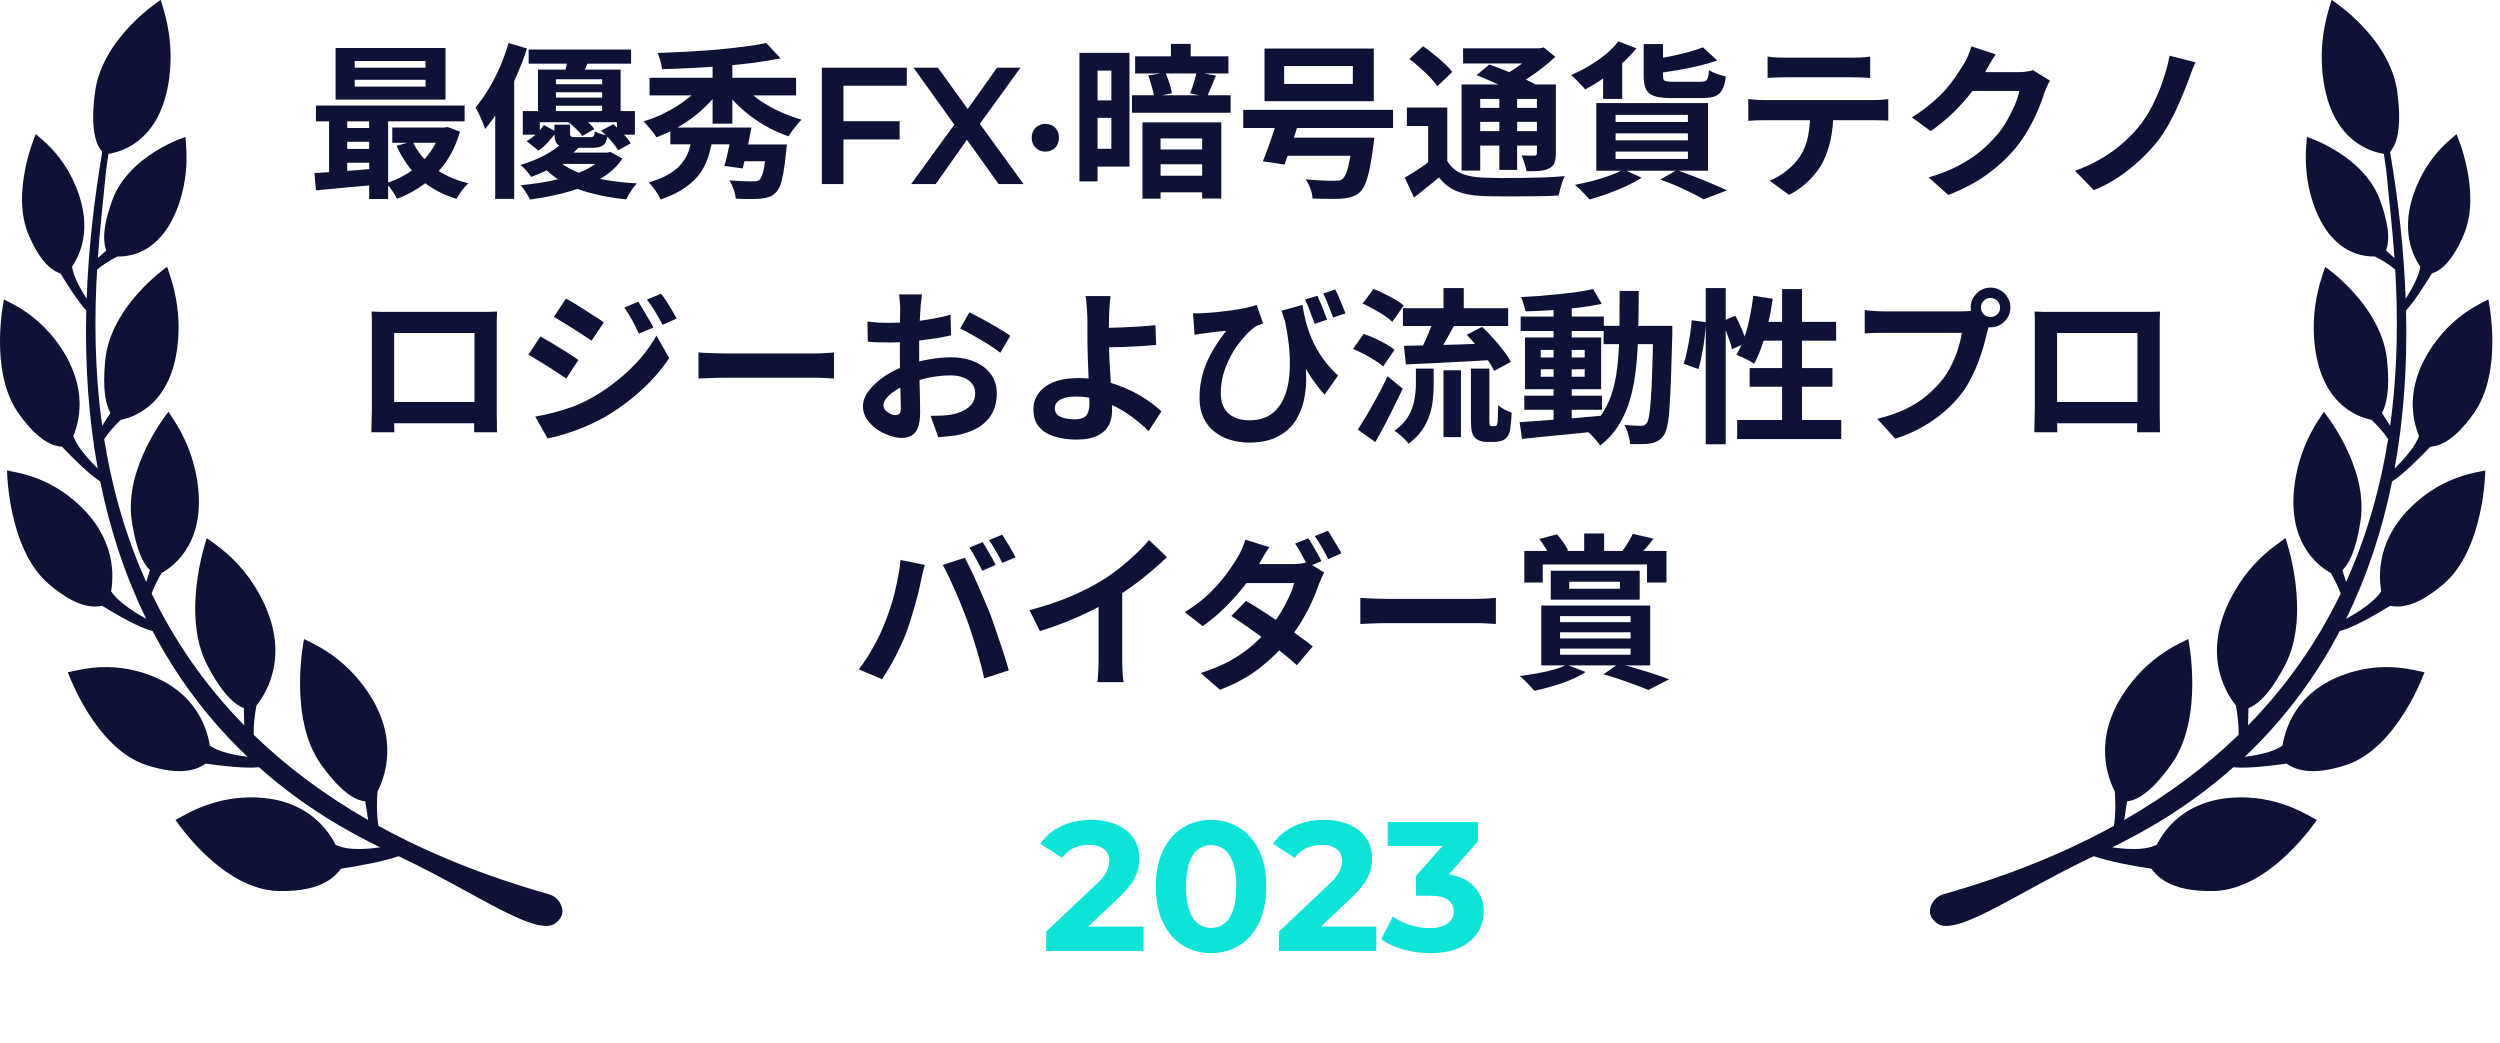 <svg width="163" height="68" viewBox="0 0 163 68" fill="none" xmlns="http://www.w3.org/2000/svg">
<path d="M23.127 5.202V5.646H27.745V5.202H23.127ZM23.127 3.977V4.41H27.745V3.977H23.127ZM21.88 3.131H29.047V6.492H21.88V3.131ZM20.6 6.882H30.294V7.912H20.6V6.882ZM25.577 8.314H29.122V9.311H25.577V8.314ZM22.27 8.346H24.731V9.246H22.27V8.346ZM22.27 9.712H24.731V10.612H22.27V9.712ZM26.9 9.213C27.203 9.878 27.666 10.45 28.288 10.927C28.916 11.404 29.665 11.743 30.532 11.946C30.453 12.025 30.362 12.123 30.261 12.239C30.16 12.361 30.066 12.488 29.979 12.618C29.892 12.748 29.82 12.864 29.762 12.965C28.83 12.683 28.038 12.249 27.388 11.664C26.744 11.078 26.235 10.359 25.859 9.506L26.9 9.213ZM28.732 8.314H28.971L29.188 8.281L29.99 8.585C29.773 9.336 29.466 9.998 29.068 10.569C28.671 11.133 28.201 11.61 27.659 12C27.124 12.398 26.531 12.719 25.881 12.965C25.808 12.806 25.703 12.625 25.566 12.423C25.429 12.228 25.299 12.069 25.176 11.946C25.595 11.816 25.993 11.642 26.369 11.425C26.752 11.209 27.099 10.952 27.409 10.655C27.72 10.359 27.988 10.03 28.212 9.669C28.443 9.307 28.616 8.921 28.732 8.509V8.314ZM20.503 11.284C20.871 11.263 21.283 11.237 21.739 11.209C22.194 11.172 22.675 11.136 23.181 11.1C23.687 11.057 24.196 11.013 24.71 10.97V12.033C23.98 12.098 23.253 12.163 22.53 12.228C21.815 12.3 21.171 12.361 20.6 12.412L20.503 11.284ZM24.07 7.218H25.306V12.976H24.07V7.218ZM21.457 7.24H22.639V11.675H21.457V7.24ZM34.468 3.228H41.147V4.15H34.468V3.228ZM35.736 5.494H39.824V6.015H35.736V5.494ZM35.736 6.362H39.824V6.893H35.736V6.362ZM35.075 4.54H40.464V7.544H39.26V5.169H36.246V7.544H35.075V4.54ZM34.088 7.24H41.396V8.78H40.225V7.967H35.194V8.78H34.088V7.24ZM35.465 8.151L36.268 8.595C36.13 8.805 35.961 9.022 35.758 9.246C35.556 9.47 35.339 9.662 35.108 9.821L34.338 9.203C34.555 9.08 34.764 8.921 34.967 8.726C35.169 8.53 35.335 8.339 35.465 8.151ZM36.148 8.129H37.168V8.693C37.168 8.801 37.189 8.87 37.233 8.899C37.283 8.928 37.381 8.942 37.525 8.942C37.554 8.942 37.612 8.942 37.699 8.942C37.786 8.942 37.88 8.942 37.981 8.942C38.082 8.942 38.18 8.942 38.274 8.942C38.367 8.942 38.436 8.942 38.48 8.942C38.588 8.942 38.66 8.921 38.696 8.877C38.74 8.834 38.769 8.733 38.783 8.574C38.877 8.624 39.004 8.675 39.163 8.726C39.329 8.776 39.477 8.812 39.607 8.834C39.564 9.145 39.47 9.358 39.325 9.474C39.181 9.582 38.946 9.636 38.62 9.636C38.57 9.636 38.487 9.636 38.371 9.636C38.255 9.636 38.129 9.636 37.992 9.636C37.862 9.636 37.739 9.636 37.623 9.636C37.507 9.636 37.424 9.636 37.374 9.636C37.048 9.636 36.795 9.611 36.615 9.56C36.434 9.503 36.311 9.405 36.246 9.268C36.181 9.13 36.148 8.939 36.148 8.693V8.129ZM37.005 7.923L37.742 7.5C37.93 7.616 38.118 7.761 38.306 7.934C38.494 8.1 38.642 8.259 38.751 8.411L37.97 8.867C37.876 8.729 37.735 8.57 37.547 8.389C37.366 8.209 37.186 8.053 37.005 7.923ZM39.195 8.52L39.987 8.097C40.196 8.277 40.41 8.483 40.626 8.715C40.85 8.946 41.017 9.156 41.125 9.344L40.301 9.799C40.193 9.611 40.034 9.398 39.824 9.159C39.614 8.913 39.405 8.7 39.195 8.52ZM36.647 9.322L37.786 9.56C37.403 9.972 36.954 10.341 36.441 10.666C35.935 10.984 35.332 11.274 34.63 11.534C34.551 11.411 34.443 11.27 34.305 11.111C34.168 10.952 34.041 10.833 33.926 10.753C34.562 10.565 35.108 10.345 35.563 10.092C36.026 9.839 36.387 9.582 36.647 9.322ZM39.358 9.951H39.596L39.802 9.907L40.583 10.341C40.12 11.05 39.372 11.62 38.339 12.054C37.312 12.488 36.051 12.806 34.555 13.008C34.489 12.871 34.399 12.712 34.283 12.531C34.168 12.351 34.056 12.199 33.947 12.076C35.357 11.939 36.532 11.704 37.471 11.371C38.411 11.031 39.04 10.623 39.358 10.146V9.951ZM36.279 10.352C36.589 10.677 37.005 10.952 37.525 11.176C38.053 11.4 38.653 11.577 39.325 11.707C40.005 11.83 40.738 11.913 41.526 11.957C41.404 12.087 41.273 12.253 41.136 12.455C41.006 12.658 40.905 12.838 40.832 12.998C40.008 12.918 39.246 12.784 38.545 12.596C37.843 12.416 37.215 12.17 36.658 11.859C36.109 11.541 35.642 11.154 35.259 10.699L36.279 10.352ZM36.441 9.951H39.661V10.688H35.715L36.441 9.951ZM37.038 3.651L38.447 3.814C38.353 4.045 38.259 4.262 38.165 4.464C38.078 4.667 38.002 4.844 37.938 4.996L36.81 4.801C36.86 4.62 36.907 4.425 36.951 4.215C36.994 4.005 37.023 3.817 37.038 3.651ZM33.156 2.806L34.359 3.163C34.157 3.792 33.911 4.428 33.622 5.072C33.34 5.715 33.029 6.326 32.69 6.904C32.35 7.475 31.996 7.977 31.627 8.411C31.598 8.31 31.548 8.169 31.475 7.988C31.403 7.808 31.323 7.627 31.237 7.446C31.15 7.265 31.074 7.117 31.009 7.002C31.298 6.662 31.576 6.268 31.844 5.82C32.119 5.372 32.368 4.891 32.592 4.378C32.816 3.857 33.004 3.333 33.156 2.806ZM32.288 5.787L33.492 4.584L33.525 4.605V12.965H32.288V5.787ZM42.35 5.072H51.903V6.221H42.35V5.072ZM43.706 8.314H48.129V9.409H43.706V8.314ZM46.46 3.608H47.75V8.064H46.46V3.608ZM45.852 5.397L46.948 5.82C46.716 6.167 46.445 6.496 46.134 6.806C45.831 7.117 45.498 7.41 45.137 7.685C44.776 7.952 44.396 8.194 43.998 8.411C43.608 8.621 43.207 8.801 42.795 8.953C42.737 8.845 42.658 8.729 42.556 8.606C42.455 8.476 42.35 8.35 42.242 8.227C42.141 8.104 42.047 7.999 41.96 7.912C42.35 7.797 42.733 7.652 43.109 7.479C43.492 7.298 43.854 7.099 44.194 6.882C44.541 6.658 44.855 6.423 45.137 6.178C45.419 5.925 45.657 5.664 45.852 5.397ZM48.292 5.397C48.559 5.744 48.903 6.073 49.322 6.384C49.741 6.694 50.204 6.973 50.71 7.218C51.223 7.457 51.744 7.652 52.271 7.804C52.177 7.883 52.076 7.992 51.968 8.129C51.859 8.259 51.755 8.393 51.653 8.53C51.559 8.661 51.48 8.78 51.415 8.888C51.003 8.751 50.598 8.577 50.2 8.368C49.803 8.158 49.42 7.92 49.051 7.652C48.69 7.385 48.353 7.099 48.043 6.796C47.732 6.485 47.457 6.159 47.219 5.82L48.292 5.397ZM49.962 2.806L50.894 3.803C50.352 3.911 49.767 4.009 49.138 4.096C48.509 4.175 47.855 4.244 47.175 4.302C46.503 4.352 45.824 4.396 45.137 4.432C44.457 4.468 43.8 4.493 43.164 4.508C43.149 4.356 43.113 4.175 43.055 3.966C42.997 3.756 42.936 3.586 42.871 3.456C43.5 3.434 44.139 3.405 44.79 3.369C45.448 3.333 46.087 3.29 46.709 3.239C47.338 3.181 47.931 3.116 48.487 3.044C49.044 2.972 49.535 2.892 49.962 2.806ZM45.169 8.661H46.525C46.46 9.13 46.366 9.582 46.243 10.016C46.127 10.442 45.947 10.844 45.701 11.219C45.455 11.588 45.119 11.921 44.692 12.217C44.273 12.52 43.731 12.784 43.066 13.008C43.023 12.893 42.954 12.763 42.86 12.618C42.773 12.481 42.679 12.347 42.578 12.217C42.484 12.087 42.39 11.978 42.296 11.892C42.874 11.725 43.341 11.53 43.695 11.306C44.056 11.075 44.334 10.822 44.53 10.547C44.732 10.272 44.877 9.976 44.963 9.658C45.05 9.333 45.119 9 45.169 8.661ZM49.994 9.419H51.306C51.306 9.419 51.303 9.452 51.295 9.517C51.288 9.575 51.281 9.644 51.274 9.723C51.274 9.803 51.267 9.868 51.252 9.918C51.202 10.446 51.144 10.887 51.079 11.241C51.021 11.588 50.952 11.866 50.873 12.076C50.793 12.286 50.696 12.444 50.58 12.553C50.443 12.697 50.294 12.795 50.135 12.846C49.976 12.896 49.788 12.932 49.572 12.954C49.405 12.969 49.174 12.976 48.878 12.976C48.588 12.976 48.285 12.969 47.967 12.954C47.96 12.773 47.916 12.571 47.837 12.347C47.757 12.123 47.663 11.928 47.555 11.761C47.851 11.783 48.144 11.801 48.433 11.816C48.722 11.823 48.932 11.826 49.062 11.826C49.163 11.826 49.246 11.823 49.311 11.816C49.384 11.801 49.452 11.772 49.517 11.729C49.582 11.664 49.644 11.552 49.702 11.393C49.759 11.227 49.81 10.995 49.853 10.699C49.904 10.402 49.947 10.03 49.983 9.582L49.994 9.419ZM48.379 9.419H50.298V10.515H48.053L48.379 9.419ZM47.761 8.314H48.997C48.91 8.762 48.816 9.232 48.715 9.723C48.614 10.215 48.516 10.634 48.422 10.981L47.23 10.818C47.331 10.478 47.428 10.077 47.522 9.615C47.623 9.152 47.703 8.718 47.761 8.314ZM54.873 7.902H58.657V9.094H54.873V7.902ZM54.993 12H53.583V4.41H59.124V5.592H54.993V12ZM59.406 12L62.605 7.598V8.661L59.558 4.41H61.152L63.418 7.555L62.768 7.565L65.012 4.41H66.541L63.516 8.585V7.565L66.736 12H65.11L62.724 8.661H63.364L61.011 12H59.406ZM68.154 9.886C67.909 9.886 67.699 9.803 67.526 9.636C67.352 9.47 67.265 9.25 67.265 8.975C67.265 8.707 67.352 8.491 67.526 8.324C67.699 8.158 67.909 8.075 68.154 8.075C68.415 8.075 68.628 8.158 68.794 8.324C68.96 8.491 69.044 8.707 69.044 8.975C69.044 9.25 68.96 9.47 68.794 9.636C68.628 9.803 68.415 9.886 68.154 9.886ZM74.011 3.673H80.094V4.79H74.011V3.673ZM73.805 6.21H80.235V7.349H73.805V6.21ZM75.172 9.745H78.815V10.71H75.172V9.745ZM75.215 11.458H78.869V12.542H75.215V11.458ZM76.343 2.86H77.633V4.291H76.343V2.86ZM74.868 4.92L75.985 4.736C76.079 4.938 76.165 5.166 76.245 5.419C76.325 5.672 76.379 5.892 76.408 6.08L75.248 6.319C75.226 6.131 75.175 5.906 75.096 5.646C75.023 5.379 74.948 5.137 74.868 4.92ZM78.023 4.703L79.281 4.931C79.172 5.191 79.068 5.444 78.966 5.69C78.865 5.935 78.775 6.145 78.695 6.319L77.6 6.091C77.651 5.961 77.701 5.816 77.752 5.657C77.81 5.491 77.861 5.325 77.904 5.158C77.954 4.992 77.994 4.84 78.023 4.703ZM74.489 7.977H79.628V12.943H78.381V9.029H75.67V12.954H74.489V7.977ZM70.975 3.445H73.643V10.861H70.975V9.701H72.461V4.605H70.975V3.445ZM71.073 6.546H73.155V7.685H71.073V6.546ZM70.379 3.445H71.561V11.826H70.379V3.445ZM83.726 4.302V5.473H88.204V4.302H83.726ZM82.447 3.163H89.57V6.6H82.447V3.163ZM81.059 7.164H90.828V8.346H81.059V7.164ZM83.368 8.975H88.671V10.157H83.368V8.975ZM88.204 8.975H89.603C89.603 8.975 89.599 9.011 89.592 9.083C89.585 9.148 89.578 9.224 89.57 9.311C89.563 9.391 89.552 9.459 89.538 9.517C89.466 10.11 89.386 10.608 89.299 11.013C89.213 11.411 89.119 11.733 89.017 11.978C88.916 12.224 88.797 12.408 88.66 12.531C88.493 12.683 88.316 12.784 88.128 12.835C87.941 12.893 87.72 12.932 87.467 12.954C87.257 12.969 86.983 12.972 86.643 12.965C86.311 12.965 85.956 12.958 85.58 12.943C85.573 12.755 85.526 12.542 85.439 12.304C85.36 12.072 85.255 11.87 85.125 11.696C85.371 11.718 85.617 11.736 85.862 11.751C86.108 11.765 86.329 11.776 86.524 11.783C86.726 11.783 86.878 11.783 86.979 11.783C87.109 11.783 87.214 11.78 87.293 11.772C87.373 11.758 87.449 11.725 87.521 11.675C87.615 11.602 87.702 11.465 87.781 11.263C87.861 11.06 87.933 10.786 87.998 10.439C88.071 10.092 88.136 9.662 88.194 9.148L88.204 8.975ZM83.368 7.5L84.767 7.696C84.666 8.035 84.554 8.389 84.431 8.758C84.315 9.127 84.196 9.481 84.073 9.821C83.958 10.16 83.849 10.464 83.748 10.731L82.338 10.515C82.447 10.247 82.563 9.944 82.685 9.604C82.816 9.257 82.938 8.903 83.054 8.541C83.177 8.173 83.282 7.826 83.368 7.5ZM94.363 7.012V11.013H93.116V8.216H91.728V7.012H94.363ZM94.363 10.493C94.58 10.861 94.876 11.129 95.252 11.295C95.635 11.461 96.101 11.556 96.651 11.577C96.976 11.592 97.366 11.602 97.822 11.61C98.277 11.61 98.754 11.606 99.253 11.599C99.759 11.592 100.254 11.581 100.738 11.566C101.223 11.545 101.653 11.516 102.029 11.48C101.978 11.573 101.924 11.7 101.866 11.859C101.815 12.011 101.768 12.166 101.725 12.325C101.682 12.484 101.645 12.625 101.617 12.748C101.284 12.77 100.901 12.784 100.467 12.791C100.034 12.799 99.585 12.802 99.123 12.802C98.66 12.81 98.212 12.81 97.778 12.802C97.352 12.802 96.972 12.795 96.64 12.781C95.989 12.752 95.436 12.647 94.981 12.466C94.533 12.286 94.146 11.986 93.821 11.566C93.568 11.783 93.308 11.996 93.04 12.206C92.78 12.423 92.498 12.647 92.194 12.878L91.587 11.577C91.847 11.433 92.122 11.266 92.411 11.078C92.7 10.89 92.975 10.695 93.235 10.493H94.363ZM91.891 3.846L92.78 3.012C93.011 3.163 93.246 3.34 93.485 3.543C93.73 3.738 93.962 3.937 94.178 4.139C94.395 4.334 94.565 4.519 94.688 4.692L93.712 5.625C93.604 5.451 93.448 5.26 93.246 5.05C93.044 4.84 92.823 4.631 92.585 4.421C92.346 4.204 92.115 4.013 91.891 3.846ZM96.271 4.898L97.106 4.204C97.424 4.313 97.775 4.446 98.158 4.605C98.541 4.757 98.909 4.916 99.264 5.082C99.625 5.249 99.925 5.401 100.164 5.538L99.275 6.319C99.058 6.174 98.776 6.019 98.429 5.852C98.089 5.686 97.728 5.52 97.345 5.354C96.962 5.18 96.604 5.028 96.271 4.898ZM95.295 5.505H100.814V6.449H96.51V11.122H95.295V5.505ZM100.207 5.505H101.443V10.005C101.443 10.272 101.411 10.482 101.345 10.634C101.288 10.778 101.172 10.894 100.998 10.981C100.832 11.068 100.626 11.122 100.38 11.143C100.142 11.158 99.86 11.165 99.535 11.165C99.506 11.006 99.459 10.833 99.394 10.645C99.336 10.45 99.275 10.28 99.21 10.135C99.376 10.142 99.542 10.146 99.708 10.146C99.874 10.146 99.987 10.146 100.044 10.146C100.102 10.146 100.142 10.135 100.164 10.113C100.193 10.085 100.207 10.041 100.207 9.983V5.505ZM95.393 3.152H100.554V4.139H95.393V3.152ZM95.968 7.034H100.63V7.945H95.968V7.034ZM95.968 8.552H100.63V9.495H95.968V8.552ZM97.757 5.95H98.917V11.078H97.757V5.95ZM100.088 3.152H100.391L100.641 3.087L101.411 3.705C101.158 3.944 100.872 4.186 100.554 4.432C100.243 4.678 99.918 4.909 99.578 5.126C99.238 5.335 98.902 5.52 98.57 5.679C98.498 5.57 98.393 5.444 98.255 5.299C98.125 5.155 98.017 5.039 97.93 4.952C98.205 4.822 98.479 4.667 98.754 4.486C99.036 4.298 99.293 4.107 99.524 3.911C99.762 3.716 99.95 3.539 100.088 3.38V3.152ZM105.52 2.697L106.691 3.152C106.416 3.499 106.091 3.839 105.715 4.172C105.339 4.504 104.949 4.815 104.544 5.104C104.139 5.386 103.742 5.628 103.351 5.831C103.286 5.744 103.196 5.643 103.08 5.527C102.972 5.411 102.86 5.296 102.744 5.18C102.628 5.057 102.524 4.963 102.43 4.898C102.827 4.725 103.218 4.526 103.601 4.302C103.984 4.07 104.342 3.821 104.674 3.554C105.007 3.279 105.289 2.993 105.52 2.697ZM111.028 3.087L111.971 3.944C111.595 4.074 111.18 4.193 110.724 4.302C110.269 4.41 109.803 4.504 109.326 4.584C108.848 4.663 108.389 4.732 107.949 4.79C107.927 4.674 107.88 4.526 107.808 4.345C107.743 4.164 107.677 4.016 107.612 3.901C108.024 3.836 108.44 3.763 108.859 3.684C109.279 3.597 109.676 3.503 110.052 3.402C110.435 3.301 110.76 3.196 111.028 3.087ZM107.168 2.871H108.426V4.952C108.426 5.119 108.465 5.223 108.545 5.267C108.632 5.31 108.816 5.332 109.098 5.332C109.156 5.332 109.239 5.332 109.347 5.332C109.463 5.332 109.593 5.332 109.738 5.332C109.882 5.332 110.027 5.332 110.171 5.332C110.316 5.332 110.45 5.332 110.572 5.332C110.695 5.332 110.789 5.332 110.854 5.332C111.006 5.332 111.118 5.317 111.19 5.288C111.263 5.252 111.317 5.18 111.353 5.072C111.389 4.956 111.415 4.79 111.429 4.573C111.559 4.66 111.733 4.743 111.949 4.822C112.166 4.895 112.358 4.949 112.524 4.985C112.481 5.354 112.405 5.639 112.296 5.841C112.188 6.044 112.029 6.188 111.819 6.275C111.61 6.355 111.328 6.394 110.974 6.394C110.909 6.394 110.807 6.394 110.67 6.394C110.54 6.394 110.388 6.394 110.215 6.394C110.048 6.394 109.879 6.394 109.705 6.394C109.539 6.394 109.387 6.394 109.25 6.394C109.12 6.394 109.026 6.394 108.968 6.394C108.491 6.394 108.122 6.351 107.862 6.264C107.602 6.178 107.421 6.029 107.32 5.82C107.218 5.61 107.168 5.325 107.168 4.963V2.871ZM105.336 8.693V9.148H110.052V8.693H105.336ZM105.336 9.886V10.363H110.052V9.886H105.336ZM105.336 7.489V7.956H110.052V7.489H105.336ZM104.078 6.72H111.364V11.133H104.078V6.72ZM108.252 11.707L109.336 11.089C109.727 11.227 110.121 11.375 110.518 11.534C110.923 11.686 111.306 11.841 111.668 12C112.036 12.152 112.347 12.289 112.6 12.412L111.082 12.998C110.88 12.882 110.627 12.748 110.323 12.596C110.019 12.444 109.691 12.289 109.336 12.13C108.989 11.978 108.628 11.837 108.252 11.707ZM105.856 11.046L107.038 11.588C106.749 11.776 106.409 11.96 106.019 12.141C105.628 12.322 105.227 12.484 104.815 12.629C104.403 12.781 104.013 12.907 103.644 13.008C103.565 12.922 103.467 12.817 103.351 12.694C103.243 12.578 103.127 12.459 103.004 12.336C102.881 12.22 102.773 12.127 102.679 12.054C103.062 11.982 103.449 11.895 103.839 11.794C104.237 11.693 104.609 11.577 104.956 11.447C105.31 11.317 105.61 11.183 105.856 11.046ZM104.522 4.443L105.336 3.619L105.769 3.738V6.449H104.522V4.443ZM115.246 3.684C115.426 3.713 115.621 3.734 115.831 3.749C116.041 3.756 116.232 3.76 116.406 3.76C116.543 3.76 116.76 3.76 117.056 3.76C117.353 3.76 117.685 3.76 118.054 3.76C118.422 3.76 118.791 3.76 119.16 3.76C119.528 3.76 119.854 3.76 120.136 3.76C120.425 3.76 120.634 3.76 120.764 3.76C120.952 3.76 121.148 3.756 121.35 3.749C121.552 3.734 121.747 3.713 121.935 3.684V5.082C121.747 5.068 121.552 5.057 121.35 5.05C121.148 5.043 120.952 5.039 120.764 5.039C120.634 5.039 120.425 5.039 120.136 5.039C119.854 5.039 119.528 5.039 119.16 5.039C118.791 5.039 118.422 5.039 118.054 5.039C117.685 5.039 117.353 5.039 117.056 5.039C116.767 5.039 116.554 5.039 116.417 5.039C116.229 5.039 116.026 5.043 115.809 5.05C115.6 5.057 115.412 5.068 115.246 5.082V3.684ZM113.988 6.459C114.147 6.474 114.317 6.488 114.497 6.503C114.685 6.517 114.862 6.525 115.029 6.525C115.123 6.525 115.311 6.525 115.593 6.525C115.874 6.525 116.214 6.525 116.612 6.525C117.009 6.525 117.436 6.525 117.891 6.525C118.354 6.525 118.813 6.525 119.268 6.525C119.731 6.525 120.161 6.525 120.558 6.525C120.956 6.525 121.292 6.525 121.567 6.525C121.849 6.525 122.037 6.525 122.131 6.525C122.246 6.525 122.402 6.521 122.597 6.514C122.799 6.499 122.973 6.481 123.117 6.459V7.869C122.987 7.855 122.828 7.847 122.64 7.847C122.452 7.84 122.282 7.836 122.131 7.836C122.037 7.836 121.849 7.836 121.567 7.836C121.292 7.836 120.956 7.836 120.558 7.836C120.161 7.836 119.731 7.836 119.268 7.836C118.813 7.836 118.354 7.836 117.891 7.836C117.436 7.836 117.009 7.836 116.612 7.836C116.214 7.836 115.874 7.836 115.593 7.836C115.311 7.836 115.123 7.836 115.029 7.836C114.87 7.836 114.693 7.84 114.497 7.847C114.31 7.855 114.14 7.865 113.988 7.88V6.459ZM119.539 7.208C119.539 7.916 119.478 8.552 119.355 9.116C119.232 9.672 119.055 10.175 118.824 10.623C118.694 10.869 118.52 11.122 118.303 11.382C118.086 11.642 117.837 11.888 117.555 12.119C117.273 12.351 116.97 12.546 116.644 12.705L115.376 11.783C115.759 11.631 116.127 11.415 116.482 11.133C116.836 10.851 117.121 10.551 117.338 10.233C117.613 9.813 117.797 9.351 117.891 8.845C117.985 8.339 118.032 7.797 118.032 7.218L119.539 7.208ZM133.656 5.256C133.598 5.357 133.537 5.48 133.472 5.625C133.407 5.762 133.349 5.899 133.298 6.037C133.204 6.355 133.071 6.72 132.897 7.132C132.731 7.536 132.521 7.959 132.268 8.4C132.023 8.834 131.737 9.253 131.412 9.658C130.891 10.28 130.284 10.844 129.59 11.349C128.904 11.855 128.051 12.311 127.031 12.716L125.752 11.566C126.489 11.349 127.125 11.1 127.66 10.818C128.195 10.536 128.661 10.236 129.059 9.918C129.457 9.593 129.811 9.25 130.122 8.888C130.375 8.606 130.606 8.288 130.815 7.934C131.025 7.573 131.206 7.215 131.358 6.861C131.509 6.506 131.611 6.196 131.661 5.928H128.007L128.506 4.703C128.607 4.703 128.763 4.703 128.972 4.703C129.189 4.703 129.431 4.703 129.699 4.703C129.973 4.703 130.241 4.703 130.501 4.703C130.768 4.703 131 4.703 131.195 4.703C131.397 4.703 131.535 4.703 131.607 4.703C131.773 4.703 131.939 4.692 132.106 4.67C132.279 4.649 132.427 4.616 132.55 4.573L133.656 5.256ZM130.122 3.543C129.991 3.731 129.865 3.933 129.742 4.15C129.619 4.367 129.525 4.533 129.46 4.649C129.214 5.082 128.911 5.534 128.549 6.004C128.195 6.467 127.79 6.918 127.335 7.359C126.88 7.793 126.395 8.191 125.882 8.552L124.657 7.652C125.134 7.356 125.553 7.052 125.915 6.741C126.283 6.431 126.601 6.123 126.869 5.82C127.136 5.509 127.364 5.213 127.552 4.931C127.747 4.642 127.913 4.385 128.051 4.161C128.137 4.024 128.228 3.846 128.322 3.63C128.416 3.405 128.488 3.203 128.539 3.022L130.122 3.543ZM143.148 4.063C143.054 4.258 142.967 4.464 142.888 4.681C142.808 4.898 142.736 5.097 142.671 5.278C142.519 5.69 142.339 6.134 142.129 6.611C141.926 7.088 141.699 7.558 141.446 8.021C141.2 8.476 140.929 8.888 140.633 9.257C140.329 9.64 139.96 10.034 139.527 10.439C139.1 10.836 138.63 11.209 138.117 11.556C137.611 11.895 137.08 12.177 136.523 12.401L135.287 11.133C135.851 10.937 136.386 10.695 136.892 10.406C137.398 10.117 137.864 9.792 138.291 9.43C138.717 9.069 139.089 8.697 139.407 8.314C139.754 7.894 140.062 7.421 140.329 6.893C140.604 6.358 140.835 5.809 141.023 5.245C141.218 4.681 141.363 4.143 141.457 3.63L143.148 4.063ZM24.224 20.313C24.448 20.32 24.658 20.327 24.853 20.334C25.056 20.334 25.229 20.334 25.374 20.334C25.489 20.334 25.666 20.334 25.905 20.334C26.151 20.334 26.436 20.334 26.762 20.334C27.087 20.334 27.434 20.334 27.802 20.334C28.171 20.334 28.54 20.334 28.908 20.334C29.284 20.334 29.635 20.334 29.96 20.334C30.285 20.334 30.567 20.334 30.806 20.334C31.052 20.334 31.229 20.334 31.337 20.334C31.474 20.334 31.637 20.334 31.825 20.334C32.02 20.327 32.215 20.32 32.41 20.313C32.403 20.479 32.396 20.656 32.389 20.844C32.389 21.025 32.389 21.198 32.389 21.364C32.389 21.466 32.389 21.625 32.389 21.841C32.389 22.051 32.389 22.304 32.389 22.6C32.389 22.89 32.389 23.2 32.389 23.533C32.389 23.858 32.389 24.187 32.389 24.52C32.389 24.852 32.389 25.166 32.389 25.463C32.389 25.752 32.389 26.005 32.389 26.222C32.389 26.431 32.389 26.583 32.389 26.677C32.389 26.786 32.389 26.923 32.389 27.089C32.396 27.248 32.4 27.411 32.4 27.577C32.4 27.736 32.4 27.877 32.4 28C32.407 28.116 32.41 28.177 32.41 28.184H30.914C30.914 28.17 30.914 28.083 30.914 27.924C30.922 27.758 30.925 27.563 30.925 27.339C30.932 27.114 30.936 26.905 30.936 26.71C30.936 26.616 30.936 26.457 30.936 26.233C30.936 26.009 30.936 25.745 30.936 25.441C30.936 25.138 30.936 24.816 30.936 24.476C30.936 24.136 30.936 23.804 30.936 23.479C30.936 23.153 30.936 22.857 30.936 22.59C30.936 22.322 30.936 22.109 30.936 21.95C30.936 21.791 30.936 21.711 30.936 21.711H25.699C25.699 21.711 25.699 21.791 25.699 21.95C25.699 22.109 25.699 22.322 25.699 22.59C25.699 22.85 25.699 23.146 25.699 23.479C25.699 23.804 25.699 24.136 25.699 24.476C25.699 24.809 25.699 25.13 25.699 25.441C25.699 25.745 25.699 26.009 25.699 26.233C25.699 26.457 25.699 26.616 25.699 26.71C25.699 26.84 25.699 26.988 25.699 27.154C25.699 27.313 25.699 27.469 25.699 27.62C25.706 27.772 25.71 27.899 25.71 28C25.71 28.108 25.71 28.17 25.71 28.184H24.214C24.214 28.17 24.214 28.108 24.214 28C24.221 27.892 24.224 27.758 24.224 27.599C24.232 27.44 24.235 27.277 24.235 27.111C24.242 26.945 24.246 26.797 24.246 26.666C24.246 26.572 24.246 26.421 24.246 26.211C24.246 25.994 24.246 25.738 24.246 25.441C24.246 25.145 24.246 24.834 24.246 24.509C24.246 24.176 24.246 23.844 24.246 23.511C24.246 23.179 24.246 22.868 24.246 22.579C24.246 22.282 24.246 22.029 24.246 21.82C24.246 21.61 24.246 21.458 24.246 21.364C24.246 21.213 24.246 21.039 24.246 20.844C24.246 20.642 24.239 20.464 24.224 20.313ZM31.478 26.211V27.599H24.962V26.211H31.478ZM41.616 19.673C41.717 19.825 41.825 20.002 41.941 20.204C42.064 20.399 42.183 20.598 42.299 20.801C42.415 20.996 42.516 21.18 42.602 21.354L41.659 21.755C41.551 21.523 41.45 21.317 41.356 21.137C41.262 20.949 41.16 20.768 41.052 20.595C40.951 20.414 40.835 20.233 40.705 20.052L41.616 19.673ZM43.101 19.152C43.217 19.29 43.336 19.456 43.459 19.651C43.582 19.846 43.701 20.042 43.817 20.237C43.932 20.432 44.034 20.609 44.12 20.768L43.199 21.18C43.083 20.956 42.971 20.754 42.863 20.573C42.761 20.392 42.657 20.219 42.548 20.052C42.44 19.886 42.317 19.713 42.18 19.532L43.101 19.152ZM36.899 19.467C37.08 19.561 37.282 19.677 37.507 19.814C37.731 19.951 37.958 20.096 38.19 20.248C38.421 20.392 38.641 20.533 38.851 20.67C39.061 20.801 39.234 20.916 39.371 21.017L38.569 22.21C38.417 22.109 38.237 21.99 38.027 21.852C37.825 21.715 37.608 21.574 37.376 21.429C37.152 21.285 36.928 21.148 36.704 21.017C36.487 20.88 36.292 20.761 36.119 20.66L36.899 19.467ZM34.894 27.165C35.298 27.093 35.71 27.003 36.13 26.894C36.549 26.786 36.964 26.655 37.376 26.504C37.788 26.345 38.19 26.157 38.58 25.94C39.194 25.593 39.765 25.203 40.293 24.769C40.828 24.335 41.309 23.876 41.735 23.392C42.162 22.9 42.516 22.394 42.798 21.874L43.633 23.349C43.134 24.1 42.512 24.812 41.768 25.485C41.03 26.149 40.217 26.739 39.328 27.252C38.959 27.454 38.555 27.649 38.114 27.837C37.673 28.018 37.239 28.174 36.813 28.304C36.393 28.434 36.025 28.528 35.707 28.585L34.894 27.165ZM35.23 21.939C35.41 22.033 35.616 22.149 35.848 22.286C36.079 22.423 36.31 22.564 36.541 22.709C36.773 22.846 36.99 22.983 37.192 23.121C37.402 23.251 37.575 23.367 37.712 23.468L36.921 24.682C36.762 24.574 36.578 24.451 36.368 24.314C36.166 24.176 35.949 24.035 35.718 23.891C35.493 23.746 35.269 23.609 35.045 23.479C34.828 23.341 34.63 23.226 34.449 23.132L35.23 21.939ZM45.541 22.98C45.671 22.987 45.837 22.998 46.04 23.012C46.242 23.02 46.452 23.027 46.668 23.034C46.892 23.041 47.099 23.045 47.286 23.045C47.467 23.045 47.691 23.045 47.959 23.045C48.226 23.045 48.515 23.045 48.826 23.045C49.144 23.045 49.469 23.045 49.802 23.045C50.142 23.045 50.478 23.045 50.81 23.045C51.143 23.045 51.457 23.045 51.754 23.045C52.05 23.045 52.314 23.045 52.545 23.045C52.784 23.045 52.972 23.045 53.109 23.045C53.362 23.045 53.6 23.038 53.825 23.023C54.049 23.002 54.233 22.987 54.377 22.98V24.682C54.255 24.675 54.07 24.664 53.825 24.65C53.579 24.635 53.34 24.628 53.109 24.628C52.972 24.628 52.784 24.628 52.545 24.628C52.307 24.628 52.039 24.628 51.743 24.628C51.446 24.628 51.132 24.628 50.8 24.628C50.474 24.628 50.142 24.628 49.802 24.628C49.462 24.628 49.133 24.628 48.815 24.628C48.505 24.628 48.215 24.628 47.948 24.628C47.688 24.628 47.467 24.628 47.286 24.628C46.976 24.628 46.658 24.635 46.332 24.65C46.007 24.657 45.743 24.668 45.541 24.682V22.98ZM60.113 19.196C60.106 19.254 60.095 19.344 60.081 19.467C60.066 19.583 60.052 19.702 60.037 19.825C60.03 19.94 60.023 20.045 60.016 20.139C60.001 20.349 59.987 20.58 59.972 20.833C59.965 21.079 59.958 21.335 59.951 21.603C59.943 21.863 59.936 22.127 59.929 22.394C59.929 22.662 59.929 22.922 59.929 23.175C59.929 23.471 59.932 23.8 59.94 24.162C59.947 24.516 59.954 24.87 59.961 25.224C59.976 25.571 59.983 25.889 59.983 26.178C59.99 26.468 59.994 26.692 59.994 26.851C59.994 27.299 59.943 27.646 59.842 27.892C59.748 28.137 59.611 28.307 59.43 28.401C59.249 28.502 59.04 28.553 58.801 28.553C58.541 28.553 58.263 28.499 57.966 28.39C57.67 28.289 57.392 28.145 57.132 27.957C56.879 27.769 56.669 27.552 56.503 27.306C56.344 27.053 56.264 26.782 56.264 26.493C56.264 26.146 56.394 25.803 56.654 25.463C56.922 25.116 57.272 24.798 57.706 24.509C58.147 24.22 58.62 23.988 59.127 23.815C59.611 23.634 60.11 23.504 60.623 23.424C61.136 23.338 61.599 23.294 62.011 23.294C62.567 23.294 63.07 23.388 63.518 23.576C63.966 23.757 64.324 24.024 64.591 24.379C64.859 24.733 64.992 25.159 64.992 25.658C64.992 26.077 64.913 26.464 64.754 26.818C64.595 27.172 64.338 27.48 63.984 27.74C63.637 27.993 63.174 28.192 62.596 28.336C62.35 28.387 62.105 28.423 61.859 28.445C61.62 28.474 61.393 28.495 61.176 28.51L60.677 27.111C60.923 27.111 61.158 27.107 61.382 27.1C61.613 27.086 61.823 27.064 62.011 27.035C62.307 26.977 62.574 26.89 62.813 26.775C63.051 26.659 63.239 26.507 63.377 26.319C63.514 26.131 63.583 25.907 63.583 25.647C63.583 25.401 63.514 25.192 63.377 25.018C63.247 24.845 63.062 24.711 62.824 24.617C62.585 24.523 62.307 24.476 61.989 24.476C61.534 24.476 61.071 24.523 60.601 24.617C60.139 24.711 59.694 24.841 59.267 25.008C58.949 25.13 58.664 25.275 58.411 25.441C58.158 25.6 57.959 25.766 57.815 25.94C57.67 26.113 57.598 26.28 57.598 26.439C57.598 26.525 57.623 26.608 57.674 26.688C57.731 26.76 57.804 26.825 57.891 26.883C57.977 26.941 58.064 26.988 58.151 27.024C58.245 27.053 58.324 27.067 58.389 27.067C58.49 27.067 58.574 27.039 58.639 26.981C58.704 26.916 58.736 26.793 58.736 26.612C58.736 26.417 58.729 26.139 58.715 25.777C58.707 25.409 58.696 25 58.682 24.552C58.675 24.104 58.671 23.659 58.671 23.218C58.671 22.915 58.671 22.608 58.671 22.297C58.678 21.986 58.682 21.69 58.682 21.408C58.682 21.126 58.682 20.877 58.682 20.66C58.689 20.443 58.693 20.273 58.693 20.15C58.693 20.07 58.689 19.969 58.682 19.846C58.675 19.724 58.664 19.601 58.649 19.478C58.642 19.348 58.631 19.254 58.617 19.196H60.113ZM63.203 20.367C63.478 20.497 63.785 20.656 64.125 20.844C64.472 21.032 64.801 21.22 65.112 21.408C65.43 21.588 65.683 21.751 65.871 21.896L65.22 23.002C65.083 22.886 64.902 22.756 64.678 22.611C64.461 22.467 64.222 22.319 63.962 22.167C63.709 22.015 63.464 21.874 63.225 21.744C62.986 21.607 62.781 21.498 62.607 21.419L63.203 20.367ZM56.557 20.963C56.875 20.999 57.153 21.025 57.392 21.039C57.638 21.046 57.858 21.05 58.053 21.05C58.335 21.05 58.646 21.039 58.986 21.017C59.325 20.988 59.672 20.952 60.026 20.909C60.381 20.858 60.724 20.801 61.056 20.735C61.396 20.67 61.703 20.598 61.978 20.519L62.011 21.863C61.707 21.935 61.378 22 61.024 22.058C60.67 22.109 60.312 22.156 59.951 22.199C59.596 22.243 59.257 22.275 58.931 22.297C58.613 22.319 58.335 22.329 58.096 22.329C57.735 22.329 57.439 22.326 57.207 22.319C56.976 22.311 56.767 22.297 56.578 22.275L56.557 20.963ZM72.409 19.304C72.394 19.405 72.38 19.532 72.365 19.684C72.351 19.828 72.34 19.98 72.333 20.139C72.326 20.291 72.318 20.436 72.311 20.573C72.304 20.833 72.3 21.115 72.3 21.419C72.307 21.722 72.311 22.029 72.311 22.34C72.311 22.644 72.318 23.002 72.333 23.414C72.354 23.818 72.38 24.238 72.409 24.671C72.438 25.105 72.459 25.51 72.474 25.886C72.495 26.254 72.506 26.554 72.506 26.786C72.506 27.024 72.47 27.256 72.398 27.48C72.326 27.704 72.203 27.902 72.029 28.076C71.856 28.257 71.621 28.398 71.324 28.499C71.028 28.607 70.652 28.661 70.197 28.661C69.683 28.661 69.21 28.596 68.776 28.466C68.35 28.343 68.01 28.137 67.757 27.848C67.504 27.559 67.378 27.169 67.378 26.677C67.378 26.301 67.486 25.962 67.703 25.658C67.92 25.347 68.245 25.101 68.679 24.921C69.12 24.74 69.673 24.65 70.338 24.65C70.901 24.65 71.447 24.715 71.975 24.845C72.51 24.975 73.009 25.145 73.471 25.354C73.941 25.557 74.364 25.788 74.74 26.048C75.123 26.301 75.452 26.558 75.726 26.818L74.892 28.108C74.624 27.841 74.317 27.573 73.97 27.306C73.63 27.039 73.258 26.797 72.853 26.58C72.448 26.363 72.015 26.189 71.552 26.059C71.097 25.922 70.623 25.853 70.132 25.853C69.713 25.853 69.38 25.922 69.134 26.059C68.896 26.189 68.776 26.374 68.776 26.612C68.776 26.88 68.899 27.067 69.145 27.176C69.391 27.284 69.705 27.339 70.088 27.339C70.428 27.339 70.67 27.259 70.815 27.1C70.959 26.934 71.032 26.67 71.032 26.309C71.032 26.121 71.024 25.86 71.01 25.528C70.996 25.188 70.981 24.823 70.967 24.433C70.952 24.035 70.938 23.652 70.923 23.284C70.909 22.915 70.901 22.6 70.901 22.34C70.901 22.123 70.901 21.91 70.901 21.701C70.901 21.491 70.901 21.288 70.901 21.093C70.901 20.898 70.898 20.725 70.891 20.573C70.883 20.392 70.873 20.222 70.858 20.063C70.851 19.904 70.84 19.76 70.826 19.63C70.818 19.5 70.8 19.391 70.771 19.304H72.409ZM71.574 21.375C71.733 21.375 71.96 21.375 72.257 21.375C72.553 21.368 72.879 21.357 73.233 21.343C73.594 21.328 73.956 21.31 74.317 21.288C74.686 21.26 75.025 21.231 75.336 21.202L75.379 22.492C75.076 22.521 74.74 22.546 74.371 22.568C74.002 22.59 73.637 22.608 73.276 22.622C72.915 22.629 72.582 22.637 72.278 22.644C71.982 22.651 71.751 22.655 71.585 22.655L71.574 21.375ZM84.921 19.879C84.972 20.219 85.044 20.58 85.138 20.963C85.239 21.339 85.373 21.726 85.539 22.123C85.712 22.521 85.936 22.919 86.211 23.316C86.486 23.714 86.829 24.104 87.241 24.487L86.363 25.734C85.965 25.293 85.6 24.802 85.268 24.259C84.943 23.71 84.639 23.103 84.357 22.438C84.075 21.773 83.808 21.046 83.555 20.258L84.921 19.879ZM77.787 20.421C77.982 20.436 78.184 20.436 78.394 20.421C78.654 20.407 78.95 20.385 79.283 20.356C79.615 20.32 79.951 20.28 80.291 20.237C80.631 20.186 80.945 20.132 81.234 20.074C81.524 20.009 81.758 19.944 81.939 19.879L82.351 21.082C82.272 21.111 82.181 21.148 82.08 21.191C81.979 21.227 81.885 21.27 81.798 21.321C81.654 21.429 81.484 21.585 81.289 21.787C81.101 21.982 80.906 22.214 80.703 22.481C80.508 22.749 80.327 23.049 80.161 23.381C79.995 23.706 79.858 24.061 79.749 24.444C79.648 24.82 79.597 25.217 79.597 25.636C79.597 25.954 79.644 26.225 79.738 26.45C79.839 26.674 79.973 26.854 80.139 26.992C80.306 27.129 80.504 27.234 80.736 27.306C80.967 27.371 81.209 27.404 81.462 27.404C82.286 27.404 82.915 27.122 83.349 26.558C83.79 25.994 84.035 25.199 84.086 24.173C84.144 23.139 84.014 21.935 83.696 20.562L84.964 22.633C85.08 23.218 85.145 23.808 85.159 24.4C85.181 24.986 85.134 25.546 85.019 26.081C84.903 26.616 84.701 27.093 84.411 27.512C84.122 27.931 83.732 28.26 83.24 28.499C82.756 28.737 82.156 28.857 81.441 28.857C80.999 28.857 80.584 28.795 80.194 28.672C79.811 28.557 79.467 28.376 79.163 28.13C78.867 27.892 78.632 27.592 78.459 27.23C78.293 26.861 78.209 26.431 78.209 25.94C78.209 25.499 78.253 25.083 78.34 24.693C78.426 24.303 78.546 23.934 78.697 23.587C78.856 23.233 79.041 22.89 79.25 22.557C79.467 22.224 79.698 21.896 79.944 21.57C79.814 21.578 79.655 21.592 79.467 21.614C79.286 21.635 79.109 21.657 78.936 21.679C78.77 21.701 78.632 21.719 78.524 21.733C78.415 21.747 78.311 21.762 78.209 21.776C78.115 21.791 78.007 21.809 77.884 21.831L77.787 20.421ZM85.897 19.283C85.962 19.427 86.034 19.593 86.114 19.781C86.193 19.969 86.269 20.157 86.341 20.345C86.414 20.526 86.475 20.692 86.526 20.844L85.712 21.115C85.655 20.942 85.59 20.764 85.517 20.584C85.452 20.396 85.383 20.211 85.311 20.031C85.239 19.85 85.163 19.684 85.084 19.532L85.897 19.283ZM87.057 18.871C87.18 19.095 87.299 19.358 87.415 19.662C87.538 19.959 87.642 20.215 87.729 20.432L86.916 20.703C86.829 20.457 86.728 20.193 86.612 19.912C86.504 19.622 86.392 19.366 86.276 19.142L87.057 18.871ZM91.47 20.096H98.333V21.256H91.47V20.096ZM94.115 18.784H95.438V20.649H94.115V18.784ZM94.115 24.14H95.254V28.499H94.115V24.14ZM92.316 24.032H93.476V25.105C93.476 25.409 93.458 25.727 93.421 26.059C93.392 26.392 93.32 26.728 93.205 27.067C93.096 27.407 92.933 27.733 92.717 28.043C92.5 28.361 92.207 28.658 91.838 28.933C91.781 28.846 91.698 28.748 91.589 28.64C91.481 28.531 91.365 28.427 91.242 28.325C91.126 28.224 91.018 28.145 90.917 28.087C91.336 27.783 91.643 27.458 91.838 27.111C92.034 26.764 92.16 26.413 92.218 26.059C92.283 25.705 92.316 25.372 92.316 25.062V24.032ZM93.497 20.735L94.864 21.126C94.726 21.379 94.585 21.635 94.441 21.896C94.296 22.156 94.155 22.405 94.018 22.644C93.88 22.875 93.75 23.081 93.627 23.262L92.576 22.893C92.691 22.698 92.807 22.474 92.923 22.221C93.038 21.968 93.147 21.711 93.248 21.451C93.356 21.191 93.439 20.952 93.497 20.735ZM95.633 21.831L96.631 21.31C96.869 21.527 97.108 21.773 97.347 22.047C97.592 22.315 97.816 22.582 98.019 22.85C98.228 23.117 98.391 23.367 98.507 23.598L97.412 24.183C97.317 23.967 97.173 23.721 96.978 23.446C96.783 23.172 96.566 22.893 96.327 22.611C96.096 22.329 95.865 22.069 95.633 21.831ZM91.535 22.546C92.012 22.539 92.561 22.528 93.183 22.514C93.805 22.492 94.462 22.474 95.156 22.459C95.85 22.438 96.54 22.413 97.227 22.384L97.195 23.479C96.544 23.515 95.886 23.551 95.221 23.587C94.564 23.623 93.931 23.656 93.324 23.685C92.717 23.714 92.164 23.739 91.665 23.761L91.535 22.546ZM88.846 19.792L89.551 18.838C89.775 18.925 90.01 19.03 90.255 19.152C90.508 19.275 90.747 19.402 90.971 19.532C91.202 19.662 91.387 19.792 91.524 19.922L90.776 20.985C90.646 20.855 90.472 20.717 90.255 20.573C90.039 20.428 89.804 20.287 89.551 20.15C89.305 20.013 89.07 19.893 88.846 19.792ZM88.217 22.752L88.911 21.765C89.142 21.845 89.384 21.943 89.637 22.058C89.89 22.174 90.133 22.297 90.364 22.427C90.595 22.557 90.783 22.683 90.928 22.806L90.18 23.891C90.049 23.768 89.872 23.638 89.648 23.5C89.424 23.356 89.186 23.218 88.933 23.088C88.687 22.958 88.448 22.846 88.217 22.752ZM88.531 28.011C88.712 27.729 88.915 27.4 89.139 27.024C89.363 26.641 89.59 26.236 89.822 25.81C90.053 25.383 90.27 24.957 90.472 24.53L91.459 25.344C91.278 25.727 91.087 26.121 90.884 26.525C90.689 26.93 90.487 27.328 90.277 27.718C90.075 28.101 89.872 28.47 89.67 28.824L88.531 28.011ZM95.904 24.032H97.108V27.415C97.108 27.595 97.119 27.7 97.141 27.729C97.155 27.743 97.169 27.758 97.184 27.772C97.206 27.779 97.227 27.783 97.249 27.783C97.278 27.783 97.307 27.783 97.336 27.783C97.372 27.783 97.401 27.783 97.422 27.783C97.451 27.783 97.48 27.779 97.509 27.772C97.538 27.765 97.556 27.754 97.563 27.74C97.6 27.718 97.628 27.624 97.65 27.458C97.657 27.371 97.661 27.237 97.661 27.057C97.668 26.876 97.675 26.663 97.683 26.417C97.784 26.511 97.918 26.605 98.084 26.699C98.257 26.786 98.416 26.854 98.561 26.905C98.554 27.143 98.535 27.386 98.507 27.631C98.485 27.877 98.46 28.058 98.431 28.174C98.358 28.405 98.236 28.571 98.062 28.672C97.99 28.716 97.896 28.748 97.78 28.77C97.672 28.799 97.567 28.813 97.466 28.813C97.386 28.813 97.289 28.813 97.173 28.813C97.065 28.813 96.974 28.813 96.902 28.813C96.779 28.813 96.649 28.791 96.512 28.748C96.374 28.705 96.262 28.636 96.175 28.542C96.082 28.448 96.013 28.322 95.969 28.163C95.926 28.011 95.904 27.751 95.904 27.382V24.032ZM99.385 25.799H104.448V26.721H99.385V25.799ZM99.146 20.638H104.568V21.581H99.146V20.638ZM101.293 19.879H102.475V27.653H101.293V19.879ZM99.081 27.523C99.537 27.494 100.057 27.458 100.643 27.415C101.228 27.371 101.846 27.324 102.497 27.274C103.154 27.216 103.809 27.158 104.459 27.1L104.47 28.087C103.856 28.152 103.234 28.217 102.605 28.282C101.983 28.347 101.383 28.405 100.805 28.455C100.234 28.513 99.71 28.567 99.233 28.618L99.081 27.523ZM100.458 24.075V24.563H103.321V24.075H100.458ZM100.458 22.817V23.305H103.321V22.817H100.458ZM99.428 22.004H104.394V25.376H99.428V22.004ZM103.874 18.849L104.437 19.814C103.982 19.908 103.469 19.991 102.898 20.063C102.334 20.128 101.756 20.183 101.163 20.226C100.57 20.262 100.003 20.287 99.461 20.302C99.439 20.165 99.399 20.009 99.341 19.836C99.291 19.655 99.233 19.5 99.168 19.369C99.573 19.348 99.988 19.322 100.415 19.293C100.841 19.257 101.261 19.218 101.673 19.174C102.092 19.131 102.486 19.084 102.854 19.033C103.23 18.975 103.57 18.914 103.874 18.849ZM104.557 21.245H108.319V22.438H104.557V21.245ZM107.788 21.245H109.035C109.035 21.245 109.035 21.281 109.035 21.354C109.035 21.426 109.035 21.509 109.035 21.603C109.035 21.69 109.035 21.762 109.035 21.82C109.006 22.933 108.977 23.88 108.948 24.66C108.919 25.434 108.887 26.074 108.85 26.58C108.821 27.078 108.774 27.469 108.709 27.751C108.652 28.032 108.579 28.235 108.493 28.358C108.37 28.538 108.24 28.665 108.102 28.737C107.972 28.817 107.817 28.875 107.636 28.911C107.47 28.94 107.267 28.954 107.029 28.954C106.79 28.961 106.541 28.961 106.281 28.954C106.273 28.773 106.234 28.564 106.161 28.325C106.096 28.087 106.013 27.881 105.912 27.707C106.143 27.729 106.357 27.743 106.552 27.751C106.747 27.758 106.895 27.762 106.996 27.762C107.083 27.762 107.155 27.747 107.213 27.718C107.271 27.689 107.325 27.642 107.376 27.577C107.434 27.49 107.484 27.324 107.528 27.078C107.571 26.825 107.607 26.468 107.636 26.005C107.672 25.535 107.701 24.932 107.723 24.194C107.752 23.457 107.773 22.564 107.788 21.516V21.245ZM105.598 18.968H106.845C106.845 19.893 106.834 20.772 106.812 21.603C106.798 22.434 106.751 23.218 106.671 23.956C106.599 24.686 106.472 25.365 106.292 25.994C106.118 26.616 105.872 27.183 105.554 27.696C105.236 28.21 104.828 28.661 104.329 29.052C104.264 28.943 104.177 28.828 104.069 28.705C103.968 28.582 103.859 28.463 103.744 28.347C103.635 28.238 103.527 28.148 103.418 28.076C103.874 27.729 104.242 27.331 104.524 26.883C104.806 26.428 105.023 25.925 105.175 25.376C105.327 24.82 105.431 24.212 105.489 23.555C105.547 22.89 105.58 22.178 105.587 21.419C105.594 20.652 105.598 19.836 105.598 18.968ZM111.214 18.784H112.515V28.965H111.214V18.784ZM110.303 20.877L111.225 21.007C111.21 21.317 111.182 21.657 111.138 22.026C111.095 22.394 111.037 22.756 110.965 23.11C110.9 23.464 110.824 23.782 110.737 24.064L109.772 23.717C109.859 23.479 109.935 23.193 110 22.861C110.072 22.528 110.133 22.188 110.184 21.841C110.242 21.494 110.282 21.173 110.303 20.877ZM112.266 20.952L113.144 20.584C113.296 20.858 113.44 21.162 113.578 21.494C113.715 21.827 113.813 22.109 113.87 22.34L112.927 22.774C112.898 22.615 112.848 22.434 112.775 22.232C112.703 22.022 112.624 21.805 112.537 21.581C112.45 21.357 112.36 21.148 112.266 20.952ZM114.315 19.283L115.584 19.478C115.511 20.013 115.414 20.544 115.291 21.072C115.175 21.592 115.038 22.08 114.879 22.535C114.727 22.983 114.557 23.378 114.369 23.717C114.29 23.659 114.178 23.591 114.033 23.511C113.889 23.432 113.74 23.359 113.589 23.294C113.444 23.222 113.318 23.164 113.209 23.121C113.404 22.817 113.574 22.459 113.719 22.047C113.863 21.635 113.983 21.195 114.076 20.725C114.178 20.248 114.257 19.767 114.315 19.283ZM114.705 20.985H119.715V22.21H114.326L114.705 20.985ZM116.191 18.849H117.492V28.098H116.191V18.849ZM114.076 23.999H119.476V25.213H114.076V23.999ZM113.263 27.382H120.051V28.629H113.263V27.382ZM129.158 20.052C129.158 20.226 129.22 20.374 129.343 20.497C129.466 20.613 129.61 20.67 129.776 20.67C129.95 20.67 130.098 20.613 130.221 20.497C130.344 20.374 130.405 20.226 130.405 20.052C130.405 19.879 130.344 19.731 130.221 19.608C130.098 19.485 129.95 19.424 129.776 19.424C129.61 19.424 129.466 19.485 129.343 19.608C129.22 19.731 129.158 19.879 129.158 20.052ZM128.486 20.052C128.486 19.814 128.544 19.597 128.66 19.402C128.783 19.2 128.942 19.041 129.137 18.925C129.332 18.809 129.545 18.751 129.776 18.751C130.015 18.751 130.232 18.809 130.427 18.925C130.629 19.041 130.788 19.2 130.904 19.402C131.02 19.597 131.078 19.814 131.078 20.052C131.078 20.284 131.02 20.497 130.904 20.692C130.788 20.887 130.629 21.046 130.427 21.169C130.232 21.285 130.015 21.343 129.776 21.343C129.545 21.343 129.332 21.285 129.137 21.169C128.942 21.046 128.783 20.887 128.66 20.692C128.544 20.497 128.486 20.284 128.486 20.052ZM129.798 20.909C129.748 21.01 129.704 21.133 129.668 21.278C129.632 21.415 129.596 21.541 129.56 21.657C129.502 21.925 129.426 22.224 129.332 22.557C129.238 22.882 129.126 23.222 128.996 23.576C128.866 23.93 128.71 24.281 128.53 24.628C128.356 24.975 128.157 25.3 127.933 25.604C127.608 26.038 127.228 26.442 126.795 26.818C126.361 27.194 125.877 27.534 125.342 27.837C124.807 28.141 124.218 28.398 123.575 28.607L122.393 27.306C123.116 27.133 123.737 26.919 124.258 26.666C124.778 26.413 125.23 26.124 125.613 25.799C126.003 25.474 126.347 25.127 126.643 24.758C126.882 24.454 127.084 24.126 127.25 23.771C127.424 23.417 127.565 23.063 127.673 22.709C127.789 22.347 127.868 22.011 127.912 21.701C127.803 21.701 127.622 21.701 127.369 21.701C127.124 21.701 126.831 21.701 126.491 21.701C126.159 21.701 125.808 21.701 125.439 21.701C125.078 21.701 124.727 21.701 124.388 21.701C124.048 21.701 123.741 21.701 123.466 21.701C123.199 21.701 123 21.701 122.87 21.701C122.617 21.701 122.371 21.704 122.132 21.711C121.901 21.719 121.717 21.729 121.58 21.744V20.215C121.688 20.23 121.818 20.244 121.97 20.258C122.129 20.273 122.288 20.284 122.447 20.291C122.613 20.298 122.754 20.302 122.87 20.302C122.985 20.302 123.148 20.302 123.358 20.302C123.575 20.302 123.824 20.302 124.106 20.302C124.388 20.302 124.68 20.302 124.984 20.302C125.295 20.302 125.602 20.302 125.906 20.302C126.217 20.302 126.506 20.302 126.773 20.302C127.041 20.302 127.272 20.302 127.467 20.302C127.662 20.302 127.803 20.302 127.89 20.302C127.998 20.302 128.128 20.298 128.28 20.291C128.439 20.284 128.591 20.258 128.736 20.215L129.798 20.909ZM132.65 20.313C132.874 20.32 133.083 20.327 133.279 20.334C133.481 20.334 133.655 20.334 133.799 20.334C133.915 20.334 134.092 20.334 134.33 20.334C134.576 20.334 134.862 20.334 135.187 20.334C135.512 20.334 135.859 20.334 136.228 20.334C136.596 20.334 136.965 20.334 137.334 20.334C137.71 20.334 138.06 20.334 138.385 20.334C138.711 20.334 138.993 20.334 139.231 20.334C139.477 20.334 139.654 20.334 139.762 20.334C139.9 20.334 140.062 20.334 140.25 20.334C140.446 20.327 140.641 20.32 140.836 20.313C140.829 20.479 140.821 20.656 140.814 20.844C140.814 21.025 140.814 21.198 140.814 21.364C140.814 21.466 140.814 21.625 140.814 21.841C140.814 22.051 140.814 22.304 140.814 22.6C140.814 22.89 140.814 23.2 140.814 23.533C140.814 23.858 140.814 24.187 140.814 24.52C140.814 24.852 140.814 25.166 140.814 25.463C140.814 25.752 140.814 26.005 140.814 26.222C140.814 26.431 140.814 26.583 140.814 26.677C140.814 26.786 140.814 26.923 140.814 27.089C140.821 27.248 140.825 27.411 140.825 27.577C140.825 27.736 140.825 27.877 140.825 28C140.832 28.116 140.836 28.177 140.836 28.184H139.34C139.34 28.17 139.34 28.083 139.34 27.924C139.347 27.758 139.35 27.563 139.35 27.339C139.358 27.114 139.361 26.905 139.361 26.71C139.361 26.616 139.361 26.457 139.361 26.233C139.361 26.009 139.361 25.745 139.361 25.441C139.361 25.138 139.361 24.816 139.361 24.476C139.361 24.136 139.361 23.804 139.361 23.479C139.361 23.153 139.361 22.857 139.361 22.59C139.361 22.322 139.361 22.109 139.361 21.95C139.361 21.791 139.361 21.711 139.361 21.711H134.124C134.124 21.711 134.124 21.791 134.124 21.95C134.124 22.109 134.124 22.322 134.124 22.59C134.124 22.85 134.124 23.146 134.124 23.479C134.124 23.804 134.124 24.136 134.124 24.476C134.124 24.809 134.124 25.13 134.124 25.441C134.124 25.745 134.124 26.009 134.124 26.233C134.124 26.457 134.124 26.616 134.124 26.71C134.124 26.84 134.124 26.988 134.124 27.154C134.124 27.313 134.124 27.469 134.124 27.62C134.132 27.772 134.135 27.899 134.135 28C134.135 28.108 134.135 28.17 134.135 28.184H132.639C132.639 28.17 132.639 28.108 132.639 28C132.646 27.892 132.65 27.758 132.65 27.599C132.657 27.44 132.661 27.277 132.661 27.111C132.668 26.945 132.671 26.797 132.671 26.666C132.671 26.572 132.671 26.421 132.671 26.211C132.671 25.994 132.671 25.738 132.671 25.441C132.671 25.145 132.671 24.834 132.671 24.509C132.671 24.176 132.671 23.844 132.671 23.511C132.671 23.179 132.671 22.868 132.671 22.579C132.671 22.282 132.671 22.029 132.671 21.82C132.671 21.61 132.671 21.458 132.671 21.364C132.671 21.213 132.671 21.039 132.671 20.844C132.671 20.642 132.664 20.464 132.65 20.313ZM139.903 26.211V27.599H133.387V26.211H139.903ZM64.06 35.348C64.154 35.478 64.252 35.633 64.353 35.814C64.461 35.995 64.566 36.175 64.667 36.356C64.769 36.537 64.852 36.696 64.917 36.833L64.049 37.213C63.934 36.989 63.8 36.736 63.648 36.454C63.496 36.164 63.348 35.915 63.203 35.706L64.06 35.348ZM65.34 34.86C65.433 34.997 65.535 35.16 65.643 35.348C65.759 35.528 65.867 35.709 65.968 35.89C66.07 36.063 66.153 36.211 66.218 36.334L65.35 36.703C65.242 36.479 65.105 36.226 64.938 35.944C64.779 35.662 64.627 35.42 64.483 35.218L65.34 34.86ZM57.685 40.628C57.808 40.324 57.923 40.006 58.032 39.674C58.147 39.334 58.248 38.987 58.335 38.633C58.422 38.272 58.498 37.914 58.563 37.559C58.635 37.205 58.686 36.855 58.715 36.508L60.298 36.833C60.269 36.934 60.236 37.053 60.2 37.191C60.164 37.328 60.132 37.462 60.103 37.592C60.074 37.722 60.052 37.831 60.038 37.917C60.001 38.105 59.951 38.333 59.886 38.6C59.821 38.868 59.745 39.153 59.658 39.457C59.571 39.753 59.481 40.053 59.387 40.357C59.3 40.653 59.21 40.928 59.116 41.181C58.986 41.528 58.83 41.889 58.65 42.265C58.476 42.641 58.288 43.002 58.086 43.349C57.891 43.696 57.699 44.007 57.511 44.282L55.993 43.642C56.34 43.194 56.662 42.699 56.958 42.157C57.262 41.615 57.504 41.105 57.685 40.628ZM63.041 40.4C62.932 40.111 62.813 39.804 62.683 39.479C62.553 39.153 62.416 38.828 62.271 38.503C62.127 38.178 61.986 37.87 61.848 37.581C61.711 37.292 61.584 37.043 61.469 36.833L62.911 36.367C63.019 36.577 63.146 36.83 63.29 37.126C63.435 37.422 63.579 37.737 63.724 38.069C63.868 38.394 64.01 38.72 64.147 39.045C64.284 39.37 64.407 39.663 64.516 39.923C64.609 40.162 64.711 40.444 64.819 40.769C64.935 41.094 65.05 41.434 65.166 41.788C65.289 42.135 65.401 42.475 65.502 42.807C65.611 43.14 65.701 43.44 65.773 43.707L64.168 44.228C64.075 43.801 63.966 43.367 63.843 42.927C63.72 42.486 63.59 42.052 63.453 41.626C63.323 41.199 63.185 40.791 63.041 40.4ZM67.118 39.782C68.094 39.529 68.975 39.236 69.763 38.904C70.558 38.564 71.256 38.21 71.856 37.841C72.232 37.61 72.608 37.346 72.984 37.05C73.367 36.746 73.724 36.435 74.057 36.117C74.397 35.799 74.682 35.496 74.913 35.207L76.085 36.324C75.752 36.649 75.387 36.978 74.989 37.31C74.599 37.643 74.191 37.961 73.764 38.264C73.338 38.568 72.915 38.846 72.496 39.099C72.084 39.338 71.621 39.584 71.108 39.837C70.602 40.09 70.067 40.328 69.503 40.552C68.939 40.776 68.372 40.975 67.801 41.148L67.118 39.782ZM71.628 38.535L73.168 38.178V43.057C73.168 43.216 73.171 43.389 73.179 43.577C73.186 43.765 73.197 43.939 73.211 44.098C73.226 44.264 73.244 44.39 73.265 44.477H71.552C71.567 44.39 71.578 44.264 71.585 44.098C71.599 43.939 71.61 43.765 71.617 43.577C71.625 43.389 71.628 43.216 71.628 43.057V38.535ZM85.3 35.098C85.394 35.221 85.492 35.377 85.593 35.565C85.701 35.745 85.806 35.926 85.907 36.107C86.009 36.287 86.092 36.446 86.157 36.584L85.289 36.952C85.181 36.728 85.047 36.475 84.888 36.193C84.736 35.904 84.588 35.655 84.444 35.445L85.3 35.098ZM86.58 34.599C86.674 34.737 86.775 34.9 86.883 35.087C86.999 35.268 87.107 35.449 87.209 35.63C87.317 35.803 87.4 35.951 87.458 36.074L86.601 36.454C86.486 36.222 86.348 35.966 86.189 35.684C86.03 35.402 85.875 35.16 85.723 34.957L86.58 34.599ZM81.245 39.175C81.578 39.37 81.943 39.598 82.34 39.858C82.738 40.111 83.135 40.375 83.533 40.65C83.938 40.924 84.317 41.192 84.671 41.452C85.033 41.705 85.34 41.936 85.593 42.146L84.552 43.371C84.314 43.147 84.017 42.894 83.663 42.612C83.316 42.33 82.94 42.041 82.535 41.745C82.131 41.441 81.733 41.152 81.343 40.877C80.952 40.603 80.598 40.364 80.28 40.162L81.245 39.175ZM86.341 37.332C86.283 37.433 86.222 37.556 86.157 37.7C86.092 37.838 86.034 37.975 85.983 38.112C85.875 38.445 85.727 38.814 85.539 39.218C85.358 39.623 85.141 40.039 84.888 40.465C84.635 40.892 84.346 41.307 84.021 41.712C83.515 42.341 82.9 42.945 82.177 43.523C81.455 44.094 80.576 44.578 79.543 44.976L78.285 43.881C79.037 43.642 79.691 43.367 80.248 43.057C80.804 42.739 81.288 42.399 81.701 42.038C82.112 41.676 82.47 41.315 82.774 40.953C83.02 40.664 83.251 40.346 83.468 39.999C83.685 39.645 83.873 39.294 84.032 38.947C84.198 38.6 84.314 38.29 84.379 38.015H80.714L81.213 36.779H84.303C84.469 36.779 84.635 36.768 84.801 36.746C84.975 36.725 85.123 36.692 85.246 36.649L86.341 37.332ZM82.763 35.673C82.633 35.861 82.503 36.063 82.373 36.28C82.25 36.497 82.156 36.663 82.091 36.779C81.852 37.205 81.541 37.664 81.158 38.156C80.782 38.647 80.36 39.124 79.89 39.587C79.427 40.05 78.936 40.462 78.415 40.823L77.244 39.912C77.88 39.522 78.419 39.11 78.86 38.676C79.308 38.235 79.68 37.812 79.977 37.408C80.28 36.996 80.522 36.631 80.703 36.313C80.79 36.182 80.88 36.009 80.974 35.792C81.075 35.568 81.147 35.366 81.191 35.185L82.763 35.673ZM88.694 38.98C88.824 38.987 88.99 38.998 89.193 39.012C89.395 39.02 89.605 39.027 89.822 39.034C90.046 39.041 90.252 39.045 90.44 39.045C90.62 39.045 90.844 39.045 91.112 39.045C91.379 39.045 91.668 39.045 91.979 39.045C92.297 39.045 92.623 39.045 92.955 39.045C93.295 39.045 93.631 39.045 93.963 39.045C94.296 39.045 94.61 39.045 94.907 39.045C95.203 39.045 95.467 39.045 95.698 39.045C95.937 39.045 96.125 39.045 96.262 39.045C96.515 39.045 96.754 39.038 96.978 39.023C97.202 39.002 97.386 38.987 97.531 38.98V40.682C97.408 40.675 97.223 40.664 96.978 40.65C96.732 40.635 96.493 40.628 96.262 40.628C96.125 40.628 95.937 40.628 95.698 40.628C95.46 40.628 95.192 40.628 94.896 40.628C94.6 40.628 94.285 40.628 93.953 40.628C93.627 40.628 93.295 40.628 92.955 40.628C92.615 40.628 92.286 40.628 91.968 40.628C91.657 40.628 91.368 40.628 91.101 40.628C90.841 40.628 90.62 40.628 90.44 40.628C90.129 40.628 89.811 40.635 89.485 40.65C89.16 40.657 88.896 40.668 88.694 40.682V38.98ZM103.288 34.784H104.589V36.573H103.288V34.784ZM99.385 35.922H108.655V37.982H107.386V36.801H100.588V37.982H99.385V35.922ZM102.312 37.928V38.384H105.619V37.928H102.312ZM101.109 37.213H106.909V39.099H101.109V37.213ZM100.36 35.142L101.521 34.838C101.665 34.997 101.803 35.174 101.933 35.369C102.063 35.565 102.168 35.734 102.247 35.879L101.054 36.269C100.989 36.117 100.892 35.937 100.762 35.727C100.632 35.51 100.498 35.315 100.36 35.142ZM106.454 34.806L107.809 35.12C107.636 35.351 107.462 35.565 107.289 35.76C107.115 35.955 106.96 36.125 106.823 36.269L105.749 35.966C105.872 35.799 106.002 35.608 106.14 35.391C106.277 35.167 106.382 34.972 106.454 34.806ZM101.716 41.224V41.626H106.313V41.224H101.716ZM101.716 42.287V42.688H106.313V42.287H101.716ZM101.716 40.173V40.563H106.313V40.173H101.716ZM100.491 39.479H107.592V43.382H100.491V39.479ZM102.139 43.339L103.386 43.816C103.111 43.996 102.786 44.166 102.41 44.325C102.034 44.484 101.64 44.622 101.228 44.737C100.816 44.86 100.422 44.961 100.046 45.041C99.974 44.954 99.876 44.846 99.753 44.716C99.638 44.593 99.522 44.474 99.406 44.358C99.291 44.242 99.182 44.148 99.081 44.076C99.464 44.025 99.847 43.968 100.23 43.902C100.621 43.83 100.982 43.747 101.315 43.653C101.654 43.559 101.929 43.454 102.139 43.339ZM104.546 43.968L105.543 43.263C105.926 43.364 106.32 43.476 106.725 43.599C107.137 43.715 107.524 43.834 107.885 43.957C108.254 44.08 108.568 44.192 108.828 44.293L107.473 44.987C107.256 44.893 106.989 44.788 106.671 44.672C106.36 44.557 106.02 44.434 105.652 44.304C105.29 44.181 104.922 44.069 104.546 43.968Z" fill="#0E1236"/>
<path d="M68.21 62V60.74L71.451 57.68C71.707 57.448 71.894 57.24 72.014 57.056C72.135 56.872 72.215 56.704 72.254 56.552C72.302 56.4 72.326 56.26 72.326 56.132C72.326 55.796 72.21 55.54 71.978 55.364C71.754 55.18 71.422 55.088 70.983 55.088C70.63 55.088 70.302 55.156 69.999 55.292C69.703 55.428 69.451 55.64 69.243 55.928L67.826 55.016C68.147 54.536 68.594 54.156 69.171 53.876C69.746 53.596 70.41 53.456 71.162 53.456C71.787 53.456 72.331 53.56 72.794 53.768C73.266 53.968 73.63 54.252 73.886 54.62C74.15 54.988 74.282 55.428 74.282 55.94C74.282 56.212 74.246 56.484 74.174 56.756C74.111 57.02 73.975 57.3 73.766 57.596C73.567 57.892 73.27 58.224 72.879 58.592L70.191 61.124L69.819 60.416H74.558V62H68.21ZM78.961 62.144C78.273 62.144 77.657 61.976 77.113 61.64C76.569 61.296 76.141 60.8 75.829 60.152C75.517 59.504 75.361 58.72 75.361 57.8C75.361 56.88 75.517 56.096 75.829 55.448C76.141 54.8 76.569 54.308 77.113 53.972C77.657 53.628 78.273 53.456 78.961 53.456C79.657 53.456 80.273 53.628 80.809 53.972C81.353 54.308 81.781 54.8 82.093 55.448C82.405 56.096 82.561 56.88 82.561 57.8C82.561 58.72 82.405 59.504 82.093 60.152C81.781 60.8 81.353 61.296 80.809 61.64C80.273 61.976 79.657 62.144 78.961 62.144ZM78.961 60.5C79.289 60.5 79.573 60.408 79.813 60.224C80.061 60.04 80.253 59.748 80.389 59.348C80.533 58.948 80.605 58.432 80.605 57.8C80.605 57.168 80.533 56.652 80.389 56.252C80.253 55.852 80.061 55.56 79.813 55.376C79.573 55.192 79.289 55.1 78.961 55.1C78.641 55.1 78.357 55.192 78.109 55.376C77.869 55.56 77.677 55.852 77.533 56.252C77.397 56.652 77.329 57.168 77.329 57.8C77.329 58.432 77.397 58.948 77.533 59.348C77.677 59.748 77.869 60.04 78.109 60.224C78.357 60.408 78.641 60.5 78.961 60.5ZM83.386 62V60.74L86.626 57.68C86.882 57.448 87.07 57.24 87.19 57.056C87.31 56.872 87.39 56.704 87.43 56.552C87.478 56.4 87.502 56.26 87.502 56.132C87.502 55.796 87.386 55.54 87.154 55.364C86.93 55.18 86.598 55.088 86.158 55.088C85.806 55.088 85.478 55.156 85.174 55.292C84.878 55.428 84.626 55.64 84.418 55.928L83.002 55.016C83.322 54.536 83.77 54.156 84.346 53.876C84.922 53.596 85.586 53.456 86.338 53.456C86.962 53.456 87.506 53.56 87.97 53.768C88.442 53.968 88.806 54.252 89.062 54.62C89.326 54.988 89.458 55.428 89.458 55.94C89.458 56.212 89.422 56.484 89.35 56.756C89.286 57.02 89.15 57.3 88.942 57.596C88.742 57.892 88.446 58.224 88.054 58.592L85.366 61.124L84.994 60.416H89.734V62H83.386ZM93.26 62.144C92.676 62.144 92.096 62.068 91.52 61.916C90.944 61.756 90.456 61.532 90.056 61.244L90.812 59.756C91.132 59.988 91.504 60.172 91.928 60.308C92.352 60.444 92.78 60.512 93.212 60.512C93.7 60.512 94.084 60.416 94.364 60.224C94.644 60.032 94.784 59.768 94.784 59.432C94.784 59.112 94.66 58.86 94.412 58.676C94.164 58.492 93.764 58.4 93.212 58.4H92.324V57.116L94.664 54.464L94.88 55.16H90.476V53.6H96.356V54.86L94.028 57.512L93.044 56.948H93.608C94.64 56.948 95.42 57.18 95.948 57.644C96.476 58.108 96.74 58.704 96.74 59.432C96.74 59.904 96.616 60.348 96.368 60.764C96.12 61.172 95.74 61.504 95.228 61.76C94.716 62.016 94.06 62.144 93.26 62.144Z" fill="#0DE3D6"/>
<g clip-path="url(#clip0_9101_11586)">
<path d="M4.481 32.349C7.405 34.6 7.474 37.188 7.246 38.547C7.679 39.252 8.861 39.978 9.536 40.351C8.191 37.614 7.19 34.622 6.534 31.39C5.849 30.965 4.757 29.876 4.045 29.128C3.571 29.086 2.58 28.901 1.197 26.934C-0.748 24.163 0.26 19.52 0.26 19.52L0.788 19.796C1.841 20.343 2.792 21.116 3.558 22.097C5.739 24.898 5.266 27.257 4.782 28.426C5.012 29.128 5.832 30.017 6.372 30.55C5.788 27.34 5.536 23.901 5.624 20.241C5.112 19.694 4.405 18.589 3.943 17.829C3.541 17.691 2.721 17.315 1.87 15.321C0.671 12.517 2.335 8.744 2.335 8.744L2.743 9.094C3.553 9.793 4.241 10.666 4.73 11.677C6.125 14.561 5.315 16.484 4.699 17.384C4.772 18.009 5.279 18.898 5.651 19.478C5.761 16.437 6.096 13.246 6.666 9.918C6.485 9.639 5.802 8.959 6.194 6.014C6.671 2.407 10.483 -0.008 10.483 -0.008L10.672 0.636C11.049 1.918 11.203 3.271 11.085 4.617C10.699 9.053 8.066 9.876 7.072 10.031C7.006 10.487 6.911 11.069 6.852 11.738C6.747 12.934 6.529 14.688 6.38 16.829C6.536 16.688 6.735 16.509 6.93 16.329C6.783 15.943 6.585 15.092 7.317 13.064C8.391 10.094 12.091 8.926 12.091 8.926L12.135 9.52C12.221 10.702 12.103 11.898 11.756 13.017C10.73 16.326 8.702 16.744 7.657 16.724C7.248 16.931 6.737 17.224 6.331 17.583C6.16 20.478 6.14 23.992 6.664 27.76C6.82 27.514 7.014 27.21 7.197 26.92C6.945 26.467 6.651 25.547 6.864 23.467C7.229 19.909 10.899 17.395 10.899 17.395L11.105 18.023C11.511 19.266 11.704 20.592 11.629 21.915C11.381 26.244 8.871 27.174 7.877 27.373C7.52 27.713 7.109 28.155 6.793 28.625C7.278 31.65 8.124 34.818 9.534 37.943C9.607 37.708 9.693 37.44 9.776 37.177C9.424 36.832 8.9 36.05 8.589 33.937C8.071 30.401 10.988 26.846 10.988 26.846L11.337 27.384C12.032 28.453 12.539 29.666 12.791 30.962C13.603 35.172 11.447 36.854 10.532 37.365C10.305 37.755 10.062 38.221 9.886 38.697C11.318 41.669 13.273 44.589 15.925 47.293C15.918 46.992 15.908 46.578 15.899 46.169C15.421 45.987 14.602 45.445 13.523 43.385C11.756 40.011 13.483 35.086 13.483 35.086L14.029 35.478C15.111 36.257 16.055 37.268 16.762 38.478C19.048 42.376 17.482 45.042 16.723 45.992C16.613 46.575 16.523 47.274 16.542 47.909C18.607 49.909 21.069 51.785 24.003 53.465C23.959 53.18 23.888 52.713 23.815 52.249C23.362 52.197 22.437 51.94 20.944 49.862C18.757 46.821 19.824 41.661 19.824 41.661L20.413 41.959C21.585 42.55 22.65 43.393 23.509 44.473C26.044 47.658 25.249 50.354 24.615 51.605C24.566 52.26 24.549 53.108 24.671 53.843C27.825 55.578 31.506 57.092 35.793 58.307C36.16 58.412 36.461 58.691 36.598 59.056C36.706 59.346 36.781 59.779 36.184 60.216C36.042 60.321 35.854 60.371 35.612 60.371C34.533 60.371 32.722 59.379 30.427 58.127C29.125 57.415 27.647 56.608 26.071 55.862L25.99 55.824C24.965 56.18 23.379 56.465 22.239 56.639C21.928 56.995 21.182 58.161 18.165 58.094C14.447 58.011 11.443 53.459 11.443 53.459L12.067 53.119C13.305 52.445 14.653 52.045 16.028 51.995C19.564 51.871 21.177 53.708 21.886 55.086C21.95 55.103 22.014 55.125 22.075 55.152C22.733 55.443 23.854 55.376 24.784 55.246C22.819 54.282 19.877 52.686 16.885 50.025C15.996 50.117 14.455 49.937 13.415 49.788C12.96 50.1 11.949 50.661 9.556 49.887C6.186 48.799 4.422 43.832 4.422 43.832L5.063 43.694C6.336 43.418 7.65 43.418 8.912 43.749C12.514 44.694 13.447 47.188 13.682 48.608C14.244 49.036 15.348 49.246 16.143 49.346C14.685 47.965 13.231 46.324 11.89 44.373C11.181 43.34 10.532 42.26 9.943 41.136C9.172 40.981 7.64 40.1 6.656 39.498C6.152 39.597 5.08 39.705 3.181 38.081C0.509 35.793 0.458 30.672 0.458 30.672L1.072 30.799C2.293 31.05 3.465 31.564 4.491 32.354L4.481 32.349Z" fill="#0E1236"/>
</g>
<g clip-path="url(#clip1_9101_11586)">
<path d="M158.019 32.349C155.095 34.6 155.026 37.188 155.254 38.547C154.821 39.252 153.639 39.978 152.964 40.351C154.309 37.614 155.31 34.622 155.966 31.39C156.651 30.965 157.743 29.876 158.455 29.128C158.929 29.086 159.92 28.901 161.303 26.934C163.248 24.163 162.24 19.52 162.24 19.52L161.712 19.796C160.659 20.343 159.708 21.116 158.942 22.097C156.761 24.898 157.234 27.257 157.718 28.426C157.488 29.128 156.668 30.017 156.128 30.55C156.712 27.34 156.964 23.901 156.876 20.241C157.388 19.694 158.095 18.589 158.557 17.829C158.959 17.691 159.779 17.315 160.63 15.321C161.829 12.517 160.165 8.744 160.165 8.744L159.757 9.094C158.947 9.793 158.259 10.666 157.77 11.677C156.375 14.561 157.185 16.484 157.801 17.384C157.728 18.009 157.221 18.898 156.849 19.478C156.739 16.437 156.404 13.246 155.834 9.918C156.015 9.639 156.698 8.959 156.306 6.014C155.829 2.407 152.017 -0.008 152.017 -0.008L151.828 0.636C151.451 1.918 151.297 3.271 151.415 4.617C151.801 9.053 154.434 9.876 155.428 10.031C155.494 10.487 155.589 11.069 155.648 11.738C155.753 12.934 155.971 14.688 156.12 16.829C155.964 16.688 155.765 16.509 155.57 16.329C155.717 15.943 155.915 15.092 155.183 13.064C154.109 10.094 150.409 8.926 150.409 8.926L150.365 9.52C150.279 10.702 150.397 11.898 150.744 13.017C151.769 16.326 153.798 16.744 154.843 16.724C155.252 16.931 155.763 17.224 156.169 17.583C156.34 20.478 156.36 23.992 155.836 27.76C155.68 27.514 155.486 27.21 155.303 26.92C155.555 26.467 155.849 25.547 155.636 23.467C155.271 19.909 151.601 17.395 151.601 17.395L151.395 18.023C150.989 19.266 150.796 20.592 150.871 21.915C151.119 26.244 153.629 27.174 154.623 27.373C154.98 27.713 155.391 28.155 155.707 28.625C155.222 31.65 154.376 34.818 152.966 37.943C152.893 37.708 152.807 37.44 152.724 37.177C153.076 36.832 153.6 36.05 153.911 33.937C154.429 30.401 151.513 26.846 151.513 26.846L151.163 27.384C150.468 28.453 149.961 29.666 149.709 30.962C148.897 35.172 151.053 36.854 151.968 37.365C152.195 37.755 152.438 38.221 152.614 38.697C151.182 41.669 149.227 44.589 146.574 47.293C146.582 46.992 146.592 46.578 146.601 46.169C147.079 45.987 147.898 45.445 148.977 43.385C150.744 40.011 149.017 35.086 149.017 35.086L148.471 35.478C147.389 36.257 146.445 37.268 145.738 38.478C143.452 42.376 145.018 45.042 145.777 45.992C145.887 46.575 145.977 47.274 145.958 47.909C143.893 49.909 141.431 51.785 138.497 53.465C138.541 53.18 138.612 52.713 138.685 52.249C139.138 52.197 140.063 51.94 141.556 49.862C143.743 46.821 142.676 41.661 142.676 41.661L142.087 41.959C140.915 42.55 139.85 43.393 138.991 44.473C136.456 47.658 137.251 50.354 137.885 51.605C137.934 52.26 137.951 53.108 137.829 53.843C134.675 55.578 130.994 57.092 126.707 58.307C126.34 58.412 126.039 58.691 125.902 59.056C125.794 59.346 125.719 59.779 126.316 60.216C126.458 60.321 126.646 60.371 126.888 60.371C127.967 60.371 129.778 59.379 132.073 58.127C133.375 57.415 134.853 56.608 136.429 55.862L136.51 55.824C137.535 56.18 139.121 56.465 140.261 56.639C140.572 56.995 141.318 58.161 144.335 58.094C148.052 58.011 151.057 53.459 151.057 53.459L150.433 53.119C149.195 52.445 147.847 52.045 146.472 51.995C142.936 51.871 141.323 53.708 140.614 55.086C140.55 55.103 140.486 55.125 140.425 55.152C139.767 55.443 138.646 55.376 137.716 55.246C139.681 54.282 142.623 52.686 145.615 50.025C146.504 50.117 148.045 49.937 149.085 49.788C149.54 50.1 150.551 50.661 152.944 49.887C156.314 48.799 158.078 43.832 158.078 43.832L157.437 43.694C156.164 43.418 154.85 43.418 153.588 43.749C149.986 44.694 149.053 47.188 148.818 48.608C148.256 49.036 147.152 49.246 146.357 49.346C147.815 47.965 149.269 46.324 150.61 44.373C151.319 43.34 151.968 42.26 152.557 41.136C153.328 40.981 154.86 40.1 155.844 39.498C156.348 39.597 157.42 39.705 159.319 38.081C161.991 35.793 162.042 30.672 162.042 30.672L161.428 30.799C160.207 31.05 159.035 31.564 158.009 32.354L158.019 32.349Z" fill="#0E1236"/>
</g>
<defs>
<clipPath id="clip0_9101_11586">
<rect width="36.666" height="60.37" fill="white" transform="matrix(-1 0 0 1 36.664 0)"/>
</clipPath>
<clipPath id="clip1_9101_11586">
<rect width="36.666" height="60.37" fill="white" transform="translate(125.836)"/>
</clipPath>
</defs>
</svg>
